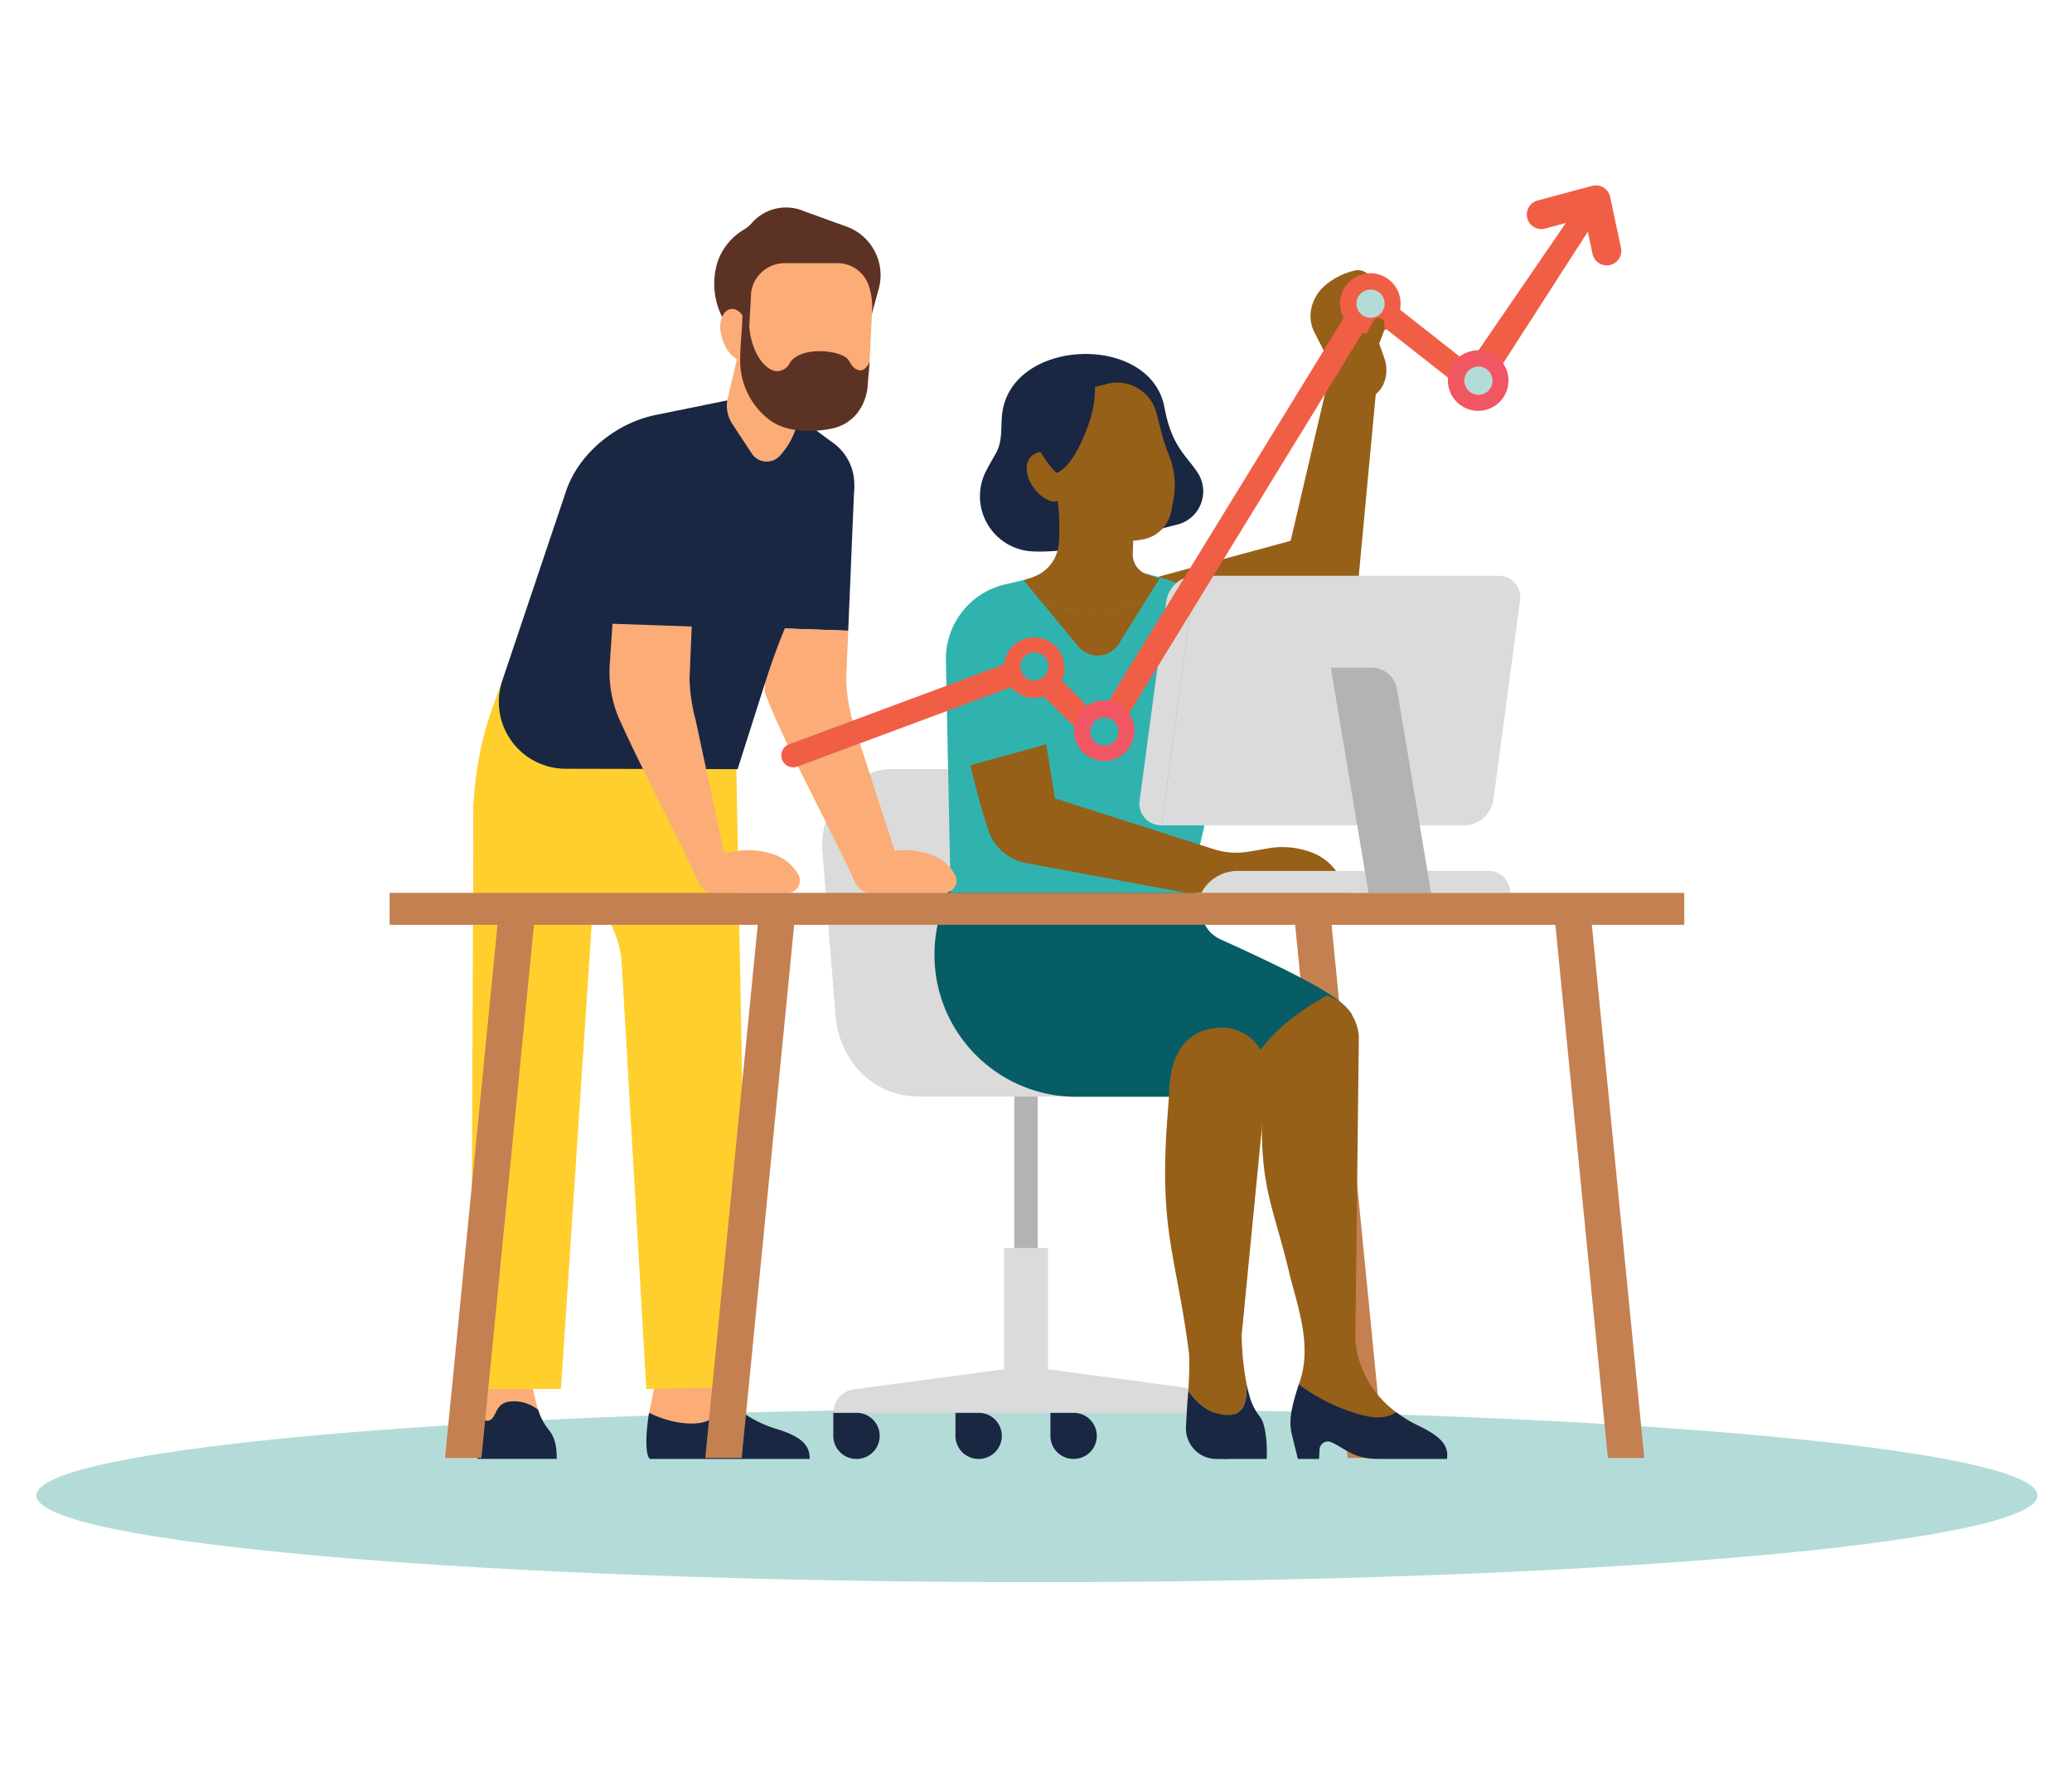 <svg xmlns="http://www.w3.org/2000/svg" xmlns:xlink="http://www.w3.org/1999/xlink" width="570" height="490" viewBox="0 0 570 490">
  <defs>
    <clipPath id="clip-path">
      <rect id="Rectangle_526" data-name="Rectangle 526" width="550.52" height="47.711" fill="#b3dcd8"/>
    </clipPath>
  </defs>
  <g id="Group_1238" data-name="Group 1238" transform="translate(-4165 -2618)">
    <rect id="Rectangle_846" data-name="Rectangle 846" width="570" height="490" transform="translate(4165 2618)" fill="none"/>
    <g id="Group_1232" data-name="Group 1232" transform="translate(3665.351 2453.323)">
      <g id="Group_965" data-name="Group 965" transform="translate(509.649 552.233)">
        <g id="Group_964" data-name="Group 964" transform="translate(0 0)" clip-path="url(#clip-path)">
          <path id="Path_3006" data-name="Path 3006" d="M550.52,23.855c0,13.174-123.238,23.855-275.26,23.855S0,37.03,0,23.855,123.238,0,275.26,0,550.52,10.681,550.52,23.855" transform="translate(0 0)" fill="#b3dcd8"/>
        </g>
      </g>
      <path id="Path_2711" data-name="Path 2711" d="M67.645,898.976a101.2,101.2,0,0,0-.073-11.682,9.285,9.285,0,0,1,7.4-9.69,5.5,5.5,0,0,1,6.6,5.067,69.231,69.231,0,0,0,2.606,16.544c.041.131.088.236.131.363-8.8,10.107-14.508,10.386-16.665-.6" transform="translate(563.41 -347.026)" fill="#fbac77"/>
      <path id="Path_2712" data-name="Path 2712" d="M67.349,934.472c.772,1.807,1.617,4.49,3.558,3.313,1.722-1.044,1.312-4.566,5.32-5.007a10.655,10.655,0,0,1,7.787,2.294,16.092,16.092,0,0,0,2.745,5.3c2.015,2.383,2.338,5.094,2.338,8.189H67.343c-.352-1.179-.292-7-.079-12.24.022-.542.053-1.172.084-1.854" transform="translate(563.707 -382.522)" fill="#192743"/>
      <path id="Path_2713" data-name="Path 2713" d="M199.822,899.68c.519-2.868,2.139-8.651,2.042-14.978l-.127-8.3,15.179.493c.867,3.427-3.38,12.262,6.5,20.979-6.95,6.962-14.282,11.265-23.6,1.809" transform="translate(478.39 -346.325)" fill="#fbac77"/>
      <path id="Path_2714" data-name="Path 2714" d="M198.486,938.315c4.129,2.042,9.374,3.434,13.889,2.8,4.426-.623,4.956-3.707,9.707-4.607.243.214.453.429.714.643a32.083,32.083,0,0,0,10.961,5.667c7.677,2.383,8.91,5.094,8.91,8.189H198.7c-1.343-1.18-1.115-7-.3-12.24.02-.13.057-.3.083-.449" transform="translate(479.726 -384.96)" fill="#192743"/>
      <path id="Path_2715" data-name="Path 2715" d="M69.183,427.5c19.443-1.463,35.157,11.63,36.112,28.15l6.75,116.858,27.957-.63-3.16-168.662a69.6,69.6,0,0,0-1.609-14.042l-62.8-11.58-2.411,6.6a91.82,91.82,0,0,0-5.572,31.5v7.429Z" transform="translate(565.403 -25.7)" fill="#ffcf2e"/>
      <path id="Path_2716" data-name="Path 2716" d="M87.417,613.316H62.673l.681-160.146A12.136,12.136,0,0,1,77.41,441.238l.285.046a23.217,23.217,0,0,1,19.493,24.458Z" transform="translate(566.547 -66.511)" fill="#ffcf2e"/>
      <rect id="Rectangle_510" data-name="Rectangle 510" width="6.455" height="45.398" transform="translate(778.667 462.63)" fill="#b3b3b3"/>
      <rect id="Rectangle_511" data-name="Rectangle 511" width="12.086" height="39.618" transform="translate(775.852 508.029)" fill="#dbdbdb"/>
      <path id="Path_2717" data-name="Path 2717" d="M490.073,905.741l47.318,6.331a6.539,6.539,0,0,1,5.672,6.481h-52.99Z" transform="translate(291.822 -365.185)" fill="#dbdbdb"/>
      <path id="Path_2718" data-name="Path 2718" d="M394.721,918.553h-52.99a6.539,6.539,0,0,1,5.672-6.481l47.318-6.331Z" transform="translate(387.173 -365.185)" fill="#dbdbdb"/>
      <path id="Path_2719" data-name="Path 2719" d="M632.286,954.283h0a6.338,6.338,0,1,0,0-12.675h-6.338v6.338a6.338,6.338,0,0,0,6.338,6.338" transform="translate(204.484 -388.24)" fill="#264792"/>
      <path id="Path_2720" data-name="Path 2720" d="M515.236,954.283h0a6.338,6.338,0,1,0,0-12.675H508.9v6.338a6.338,6.338,0,0,0,6.338,6.338" transform="translate(279.721 -388.24)" fill="#192743"/>
      <path id="Path_2721" data-name="Path 2721" d="M348.032,954.283h0a6.338,6.338,0,1,0,0-12.675h-6.338v6.338a6.338,6.338,0,0,0,6.338,6.338" transform="translate(387.197 -388.24)" fill="#192743"/>
      <path id="Path_2722" data-name="Path 2722" d="M442.1,954.283h0a6.338,6.338,0,1,0,0-12.675h-6.338v6.338a6.338,6.338,0,0,0,6.338,6.338" transform="translate(326.731 -388.24)" fill="#192743"/>
      <path id="Path_2723" data-name="Path 2723" d="M52.691,710.936H42.668L57.187,563.453H67.21Z" transform="translate(579.406 -145.169)" fill="#c48051"/>
      <path id="Path_2724" data-name="Path 2724" d="M711.649,710.936h10.023L707.153,563.453H697.13Z" transform="translate(158.729 -145.169)" fill="#c48051"/>
      <path id="Path_2725" data-name="Path 2725" d="M442.8,526.513H426.058c-12.495,0-22.507-9.628-23.8-22.89l-3.385-34.65c-1.313-13.446-11.464-23.208-24.132-23.208h-22.2c-11.114,0-20.359,10.761-19.412,22.6l3.606,45.079c1.035,12.934,10.7,22.422,22.85,22.422h82.3a5.063,5.063,0,0,0,4.862-4.192,4.193,4.193,0,0,0-3.933-5.156" transform="translate(392.75 -69.521)" fill="#dbdbdb"/>
      <path id="Path_2726" data-name="Path 2726" d="M624.466,620.149c-27.6-.426-42.662,10.969-54.078,25.809l34.74,1.806Z" transform="translate(240.197 -181.604)" fill="#065d66"/>
      <path id="Path_2727" data-name="Path 2727" d="M430.736,534.112v2.239a29.12,29.12,0,0,0,1.811,10.535c4.176,10.777,15.164,19.92,48.421,23.719l26.984.841c11.7,1.4,23.6,1.551,33.728-3.732-2.29-3.114-4.106-6.248-36.268-20.776a9.022,9.022,0,0,1-5.294-8.218,8.407,8.407,0,0,0-8.418-8.43l-57.415.238a3.575,3.575,0,0,0-3.55,3.585" transform="translate(329.963 -123.852)" fill="#065d66"/>
      <path id="Path_2728" data-name="Path 2728" d="M424.61,532.859c-15.057,29.608,6.057,59.059,34.051,59.059h25.557c.45-7.01,2.854-13.18,10.264-15.823,10.313-3.679,8.375-18.834-2.572-19.106q-.235-.006-.47-.006H458.063a35.257,35.257,0,0,1-33.453-24.124" transform="translate(337.118 -125.503)" fill="#065d66"/>
      <path id="Path_2729" data-name="Path 2729" d="M603.822,734.988a97.083,97.083,0,0,1-.235,9.84c2.245,3.286,5.467,6.15,9.818,6.654,5.649.654,6.359-3.818,6.23-8.445a76.658,76.658,0,0,1-1.364-13.547l6.907-70.852A12.454,12.454,0,0,0,612.2,644.955c-8.819.479-13.765,6.39-13.93,19l-.443,5.868c-2.379,31.535,2.628,38.09,6,65.16" transform="translate(222.958 -197.544)" fill="#966018"/>
      <path id="Path_2730" data-name="Path 2730" d="M630.75,922.7c-.3-1.026-.551-2.079-.773-3.139.13,4.628-.58,9.1-6.229,8.445-4.351-.5-7.573-3.369-9.818-6.654-.083,1.143-.167,2.138-.228,2.955-.147,1.974-.291,4.55-.4,7.053a8.348,8.348,0,0,0,8.4,8.752h13.813c.1-3.166-.025-9.406-2.009-11.776a15.54,15.54,0,0,1-2.758-5.636" transform="translate(212.615 -374.068)" fill="#192743"/>
      <path id="Path_2731" data-name="Path 2731" d="M680.642,620.17a12.624,12.624,0,0,1,8.8,11.36l-.967,83.533a27.229,27.229,0,0,0,7.6,16.557,28.271,28.271,0,0,0,3.709,3.282l.011.009c-5.675,4.564-15.228.771-26.914-7.619,3.844-10.148.025-20.579-2.408-30.091-4.078-17.527-7.76-22.79-7.718-41.275l.017-7.88-4.981-.26c.588-11.217,9.475-20.059,22.858-27.615" transform="translate(184.02 -181.625)" fill="#966018"/>
      <path id="Path_2732" data-name="Path 2732" d="M729.137,931.119a37.1,37.1,0,0,1-6.3-3.8c-2.587,1.764-5.931,1.706-9.3.824a50.912,50.912,0,0,1-17.509-8.486c-.263.87-.522,1.63-.714,2.28-1.418,4.8-2.04,7.978-1.177,11.557l1.644,6.679h5.82l.148-2.67a2.29,2.29,0,0,1,3.015-2.013c4.1,1.746,6.065,4.683,13.221,4.683H736.8c.371-2.911-.5-5.648-7.666-9.055" transform="translate(160.909 -374.131)" fill="#192743"/>
      <path id="Path_2733" data-name="Path 2733" d="M625.174,186.517l10.842-46.4,13.05.926-5.554,59.391c-13.323,11.74-35.625,20.525-55.19,22.15-.4-6.928-3.074-19.041.49-26.191Z" transform="translate(229.53 126.944)" fill="#966018"/>
      <path id="Path_2734" data-name="Path 2734" d="M488.461,290.765l-17.272-4.617-26.474,6.218a21.075,21.075,0,0,0-16.317,21.3l1.292,63.572h65.573l5.563-24.216a40.686,40.686,0,0,0-.92-21.561,20,20,0,0,1,.947-14.649c3.069-6.516,2.375-14.253-2.429-19.621a20.588,20.588,0,0,0-9.962-6.424" transform="translate(331.468 33.078)" fill="#30b3af"/>
      <path id="Path_2735" data-name="Path 2735" d="M714.7,90.86a14.411,14.411,0,0,0-1.1-5.676c-1.52-2.949-3.393-6.632-3.393-6.632-2.184-4.347-.781-9.8,3.38-13.134a19.318,19.318,0,0,1,7.852-3.776,3.9,3.9,0,0,1,4.66,4.471L725.4,70.19a10.358,10.358,0,0,0,.437,5.156l3.667,10.46c1.256,3.582.406,8.162-3.039,10.333a7.812,7.812,0,0,1-11.291-4.034Z" transform="translate(150.984 177.448)" fill="#966018"/>
      <path id="Path_2736" data-name="Path 2736" d="M469.345,180.436a15.193,15.193,0,0,1-13.129-22.117c.8-1.536,1.693-3.106,2.637-4.741,1.887-3.268,1.419-6.682,1.738-10.4,1.853-21.61,40.91-23.038,44.712-2.359,2.032,11.052,6.192,13.234,9.329,18.272a9.408,9.408,0,0,1-6.047,14.014c-12.74,3.166-27.171,7.81-39.24,7.331" transform="translate(314.687 135.948)" fill="#192743"/>
      <path id="Path_2737" data-name="Path 2737" d="M498.974,197.8l8.435-2.259,1.019.114a11.747,11.747,0,0,1,10.38,12.811l-.517,17.267a5.784,5.784,0,0,0,3.941,5.657l3.423,1.149-3.829,6.132a41.541,41.541,0,0,1-28.417.547l-5.133-6.2,2.738-.987a10.522,10.522,0,0,0,6.88-8.765c.344-3.116.341-10.733-.811-15.384Z" transform="translate(292.977 91.321)" fill="#966018"/>
      <path id="Path_2738" data-name="Path 2738" d="M531.061,316.276l-7.375,11.809a6.861,6.861,0,0,1-11.1.741l-9.939-12a41.541,41.541,0,0,0,28.417-.547" transform="translate(283.741 13.712)" fill="#966018"/>
      <path id="Path_2739" data-name="Path 2739" d="M529.789,168.216a45.649,45.649,0,0,1-1.885-5.5l-1.6-6.214a11.153,11.153,0,0,0-13.578-8.02l-5.815,1.5a10.8,10.8,0,0,0-7.73,13.29l.032.119a5.6,5.6,0,0,1-1.515,5.55c-1.587-1.26-2.684-2.354-4.744-1.282-5.172,2.692-1.009,11.591,4.525,13.16a2.559,2.559,0,0,0,2.878-1.283l3.458,4.634a18.655,18.655,0,0,0,19.326,6.979,9.682,9.682,0,0,0,7.23-7.641l.6-3.216a21.786,21.786,0,0,0-1.181-12.071" transform="translate(291.487 121.796)" fill="#966018"/>
      <path id="Path_2740" data-name="Path 2740" d="M501.458,161.545c4.234-1.819,7.445-9.581,8.818-13.6a29.064,29.064,0,0,0,.618-17.622c-8.719.91-18.607,12.977-15.79,21.646.8,2.448,4.4,8.152,6.355,9.578" transform="translate(288.902 133.242)" fill="#192743"/>
      <path id="Path_2741" data-name="Path 2741" d="M460.582,370.632a47.393,47.393,0,0,0-18.826-30.273c-2.784-2.034-6.286-.507-6.233,2.761a161.338,161.338,0,0,0,4.185,33.247Z" transform="translate(326.886 -1.177)" fill="#30b3af"/>
      <path id="Path_2742" data-name="Path 2742" d="M550.372,467.028a14.943,14.943,0,0,0-9.009-10.445,22.8,22.8,0,0,0-12.141-1.229l-5.379.924a20.269,20.269,0,0,1-9.609-.671L470.5,441.624l-2.389-14.865-20.874,5.736q1.959,8.611,4.9,17.757a13.526,13.526,0,0,0,10.386,9.156l44.085,8.21h43.9Z" transform="translate(319.355 -57.304)" fill="#966018"/>
      <path id="Path_2743" data-name="Path 2743" d="M704.109,524.239H635.118a11.274,11.274,0,0,0-9.839,5.769l-.15.268h85.016a6.037,6.037,0,0,0-6.037-6.037" transform="translate(205.01 -119.962)" fill="#dbdbdb"/>
      <path id="Path_2744" data-name="Path 2744" d="M603.744,296.935H687.1a5.962,5.962,0,0,1,6.037,6.969l-7.318,54.713a8.22,8.22,0,0,1-7.9,6.969H594.562Z" transform="translate(224.658 26.145)" fill="#dbdbdb"/>
      <path id="Path_2745" data-name="Path 2745" d="M583.586,365.586a5.961,5.961,0,0,1-6.037-6.969l7.318-54.713a8.221,8.221,0,0,1,7.9-6.969Z" transform="translate(235.634 26.145)" fill="#dbdbdb"/>
      <path id="Path_2746" data-name="Path 2746" d="M752.395,429.619h-17.21l-10.372-61.976H736a7.135,7.135,0,0,1,7.021,5.977Z" transform="translate(140.935 -19.305)" fill="#b3b3b3"/>
      <path id="Path_2747" data-name="Path 2747" d="M294.395,219.26l-2.351,34.863,21.835.765,1.624-38.755a7.551,7.551,0,0,0-5-7.425,12.069,12.069,0,0,0-16.106,10.552" transform="translate(419.111 83.314)" fill="#192743"/>
      <path id="Path_2748" data-name="Path 2748" d="M289.926,337.033l-1.177,17.455c4.038,11.863,19.885,41.159,24.941,52.616l12.831-2.612-13.662-42.215a47.811,47.811,0,0,1-1.65-11.333l.551-13.146Z" transform="translate(421.229 0.37)" fill="#fbac77"/>
      <path id="Path_2749" data-name="Path 2749" d="M382.321,520.022a3.372,3.372,0,0,0,3.1-4.764,12.082,12.082,0,0,0-6.574-5.7,20.782,20.782,0,0,0-10.764-.968l-4.079.691a9.734,9.734,0,0,0-5,2.5,4.738,4.738,0,0,0,3.182,8.241Z" transform="translate(377.07 -109.709)" fill="#fbac77"/>
      <path id="Path_2750" data-name="Path 2750" d="M157.326,155.947l-30.066,6.115c-11.213,2.28-21.277,10.821-24.683,20.947L85.046,235.123A18.411,18.411,0,0,0,102.454,259.4l47.318.109,8.016-25.172a186.476,186.476,0,0,1,19.012-41.02l2.995-4.866a14,14,0,0,0-3.611-18.6Z" transform="translate(552.792 116.769)" fill="#192743"/>
      <path id="Path_2751" data-name="Path 2751" d="M275.494,110.825l.925.368a11.4,11.4,0,0,1,6.444,14.646L278.389,137.6a20.883,20.883,0,0,1-4.118,6.677,4.9,4.9,0,0,1-7.71-.619l-5.379-8.187a9.051,9.051,0,0,1-1.061-7.714l3.276-14.081,3.622-2.888Z" transform="translate(439.905 145.8)" fill="#fbac77"/>
      <path id="Path_2752" data-name="Path 2752" d="M295.73,31.215a14.216,14.216,0,0,0-9.379-12.706c-13.38-4.826-12.712-4.619-12.712-4.619a12.519,12.519,0,0,0-13.3,3.63,9.361,9.361,0,0,1-2.04,1.739,16.676,16.676,0,0,0-7.388,8.943l-.01.03a20.211,20.211,0,0,0,1.087,14.792l2.3,4.774a8.939,8.939,0,0,0,10.56,4.7L290.5,45a12.332,12.332,0,0,1,2.285-.349l2.465-9.063a14.2,14.2,0,0,0,.483-4.376" transform="translate(446.148 208.49)" fill="#5c3225"/>
      <path id="Path_2753" data-name="Path 2753" d="M275.3,76.425l.683-12.317a9.333,9.333,0,0,1,9.223-7.936l14.366-.006a9.076,9.076,0,0,1,8.606,5.779,18.429,18.429,0,0,1,1.077,7.239l-.8,15.921a14.006,14.006,0,0,1-14.113,13.3,22.055,22.055,0,0,1-17.586-9.008,11.034,11.034,0,0,1-2.061-7.825Z" transform="translate(430.313 180.907)" fill="#fbac77"/>
      <path id="Path_2754" data-name="Path 2754" d="M262.046,105.832h0c-3.27.462-6.516-3.081-7.365-8.04h0c-.6-3.507,1.038-6.582,3.4-6.377,1.853.161,3.5,2.36,3.846,5.131l.946,7.582c.108.868-.259,1.625-.827,1.705" transform="translate(443.208 158.256)" fill="#fbac77"/>
      <path id="Path_2755" data-name="Path 2755" d="M305.573,107.227c-.43,1.333-1.733,2.855-3.127,2.308-1.177-.462-1.3-.531-2.616-2.654-1.818-2.939-13.489-4.038-16.247.806a3.623,3.623,0,0,1-2.245,1.939c-3.48,1.441-8.569-4.065-8.949-13.274-.065-1.569.257-3.112-1.786-2.86.04,4.339-.621,8.66-.615,13a20.411,20.411,0,0,0,8.078,16.78c4.469,3.425,11.8,3.468,17.05,2.393a11.915,11.915,0,0,0,7.02-4.2,14,14,0,0,0,2.938-7.849Z" transform="translate(433.287 156.931)" fill="#5c3225"/>
      <path id="Path_2756" data-name="Path 2756" d="M202.042,327.807,193,285.592a47.807,47.807,0,0,1-1.65-11.333l1.921-45.841c-.5-6.506-3.047-11.159-10.958-10.649-8.711.562-10.613,8.167-10.351,14.472L169.4,270.331a32.517,32.517,0,0,0,2.821,15.578c6.472,14.328,17.485,35.13,21.624,44.509Z" transform="translate(497.993 77.056)" fill="#fbac77"/>
      <path id="Path_2757" data-name="Path 2757" d="M261.691,520.022a3.372,3.372,0,0,0,3.1-4.764,12.082,12.082,0,0,0-6.574-5.7,20.782,20.782,0,0,0-10.764-.968l-4.079.691a9.733,9.733,0,0,0-5,2.5,4.738,4.738,0,0,0,3.182,8.241Z" transform="translate(454.609 -109.709)" fill="#fbac77"/>
      <path id="Path_2758" data-name="Path 2758" d="M164.287,208.448l-2.314,38.215,25.947.91.98-33.438a15.573,15.573,0,0,0-10.322-15.12,10.705,10.705,0,0,0-14.291,9.433" transform="translate(502.719 89.492)" fill="#192743"/>
      <path id="Path_2759" data-name="Path 2759" d="M304.945,163.572a3.277,3.277,0,0,1-1.143-6.349l65.4-24.31a3.282,3.282,0,0,1,3.446.742l16.317,16.138,71.453-116.48a3.277,3.277,0,0,1,4.818-.863l25.642,20.157L520.169,9.893A3.277,3.277,0,1,1,526.5,11.6L495.917,59.1a3.277,3.277,0,0,1-5.189,1.721L464.083,39.877,392.4,156.741a3.276,3.276,0,0,1-5.1.617l-17.769-17.573-63.445,23.582a3.265,3.265,0,0,1-1.141.205" transform="translate(412.927 212.207)" fill="#f15e46"/>
      <path id="Path_2760" data-name="Path 2760" d="M747.936,69.046a8.327,8.327,0,1,1-10.9-4.45,8.327,8.327,0,0,1,10.9,4.45" transform="translate(136.36 175.907)" fill="#f15e46"/>
      <path id="Path_2761" data-name="Path 2761" d="M831,128.376a8.327,8.327,0,1,1-10.9-4.45,8.327,8.327,0,0,1,10.9,4.45" transform="translate(82.969 137.771)" fill="#f15663"/>
      <path id="Path_2762" data-name="Path 2762" d="M542.978,398.056a8.327,8.327,0,1,1-10.9-4.45,8.326,8.326,0,0,1,10.9,4.45" transform="translate(268.103 -35.575)" fill="#f15663"/>
      <path id="Path_2763" data-name="Path 2763" d="M752.035,78.885a3.882,3.882,0,1,1-5.083-2.074,3.882,3.882,0,0,1,5.083,2.074" transform="translate(128.233 167.832)" fill="#b3dcd8"/>
      <path id="Path_2764" data-name="Path 2764" d="M835.1,138.214a3.882,3.882,0,1,1-5.082-2.074,3.881,3.881,0,0,1,5.082,2.074" transform="translate(74.843 129.696)" fill="#b3dcd8"/>
      <path id="Path_2765" data-name="Path 2765" d="M547.078,408.434A3.882,3.882,0,1,1,542,406.36a3.882,3.882,0,0,1,5.083,2.074" transform="translate(259.976 -43.996)" fill="#30b3af"/>
      <path id="Path_2766" data-name="Path 2766" d="M489.042,349.514a8.327,8.327,0,1,1-10.9-4.449,8.327,8.327,0,0,1,10.9,4.449" transform="translate(302.772 -4.373)" fill="#f15e46"/>
      <path id="Path_2767" data-name="Path 2767" d="M731.7,114.98l-.731-.437a23.241,23.241,0,0,1,5.29-8.595c2.064-2.317,2.79-4.468,4.3-6.808a1.608,1.608,0,0,1,2.948.663,5.494,5.494,0,0,1-.32,2.736l-3.794,9.792a5.323,5.323,0,0,1-7.691,2.648" transform="translate(136.98 153.76)" fill="#966018"/>
      <path id="Path_2768" data-name="Path 2768" d="M493.141,358.274a3.882,3.882,0,1,1-5.083-2.074,3.882,3.882,0,0,1,5.083,2.074" transform="translate(294.646 -11.755)" fill="#30b3af"/>
      <rect id="Rectangle_512" data-name="Rectangle 512" width="356.154" height="8.79" transform="translate(606.832 410.313)" fill="#c48051"/>
      <path id="Path_2769" data-name="Path 2769" d="M253.1,710.936H243.075l14.519-147.483h10.023Z" transform="translate(450.588 -145.169)" fill="#c48051"/>
      <path id="Path_2770" data-name="Path 2770" d="M912.055,710.936h10.023L907.559,563.453H897.536Z" transform="translate(29.912 -145.169)" fill="#c48051"/>
      <path id="Path_2771" data-name="Path 2771" d="M884.168,12.018,899.176,8l2.981,14.01" transform="translate(39.504 211.677)" fill="none" stroke="#f15e46" stroke-linecap="round" stroke-linejoin="round" stroke-width="8"/>
    </g>
  </g>
</svg>
